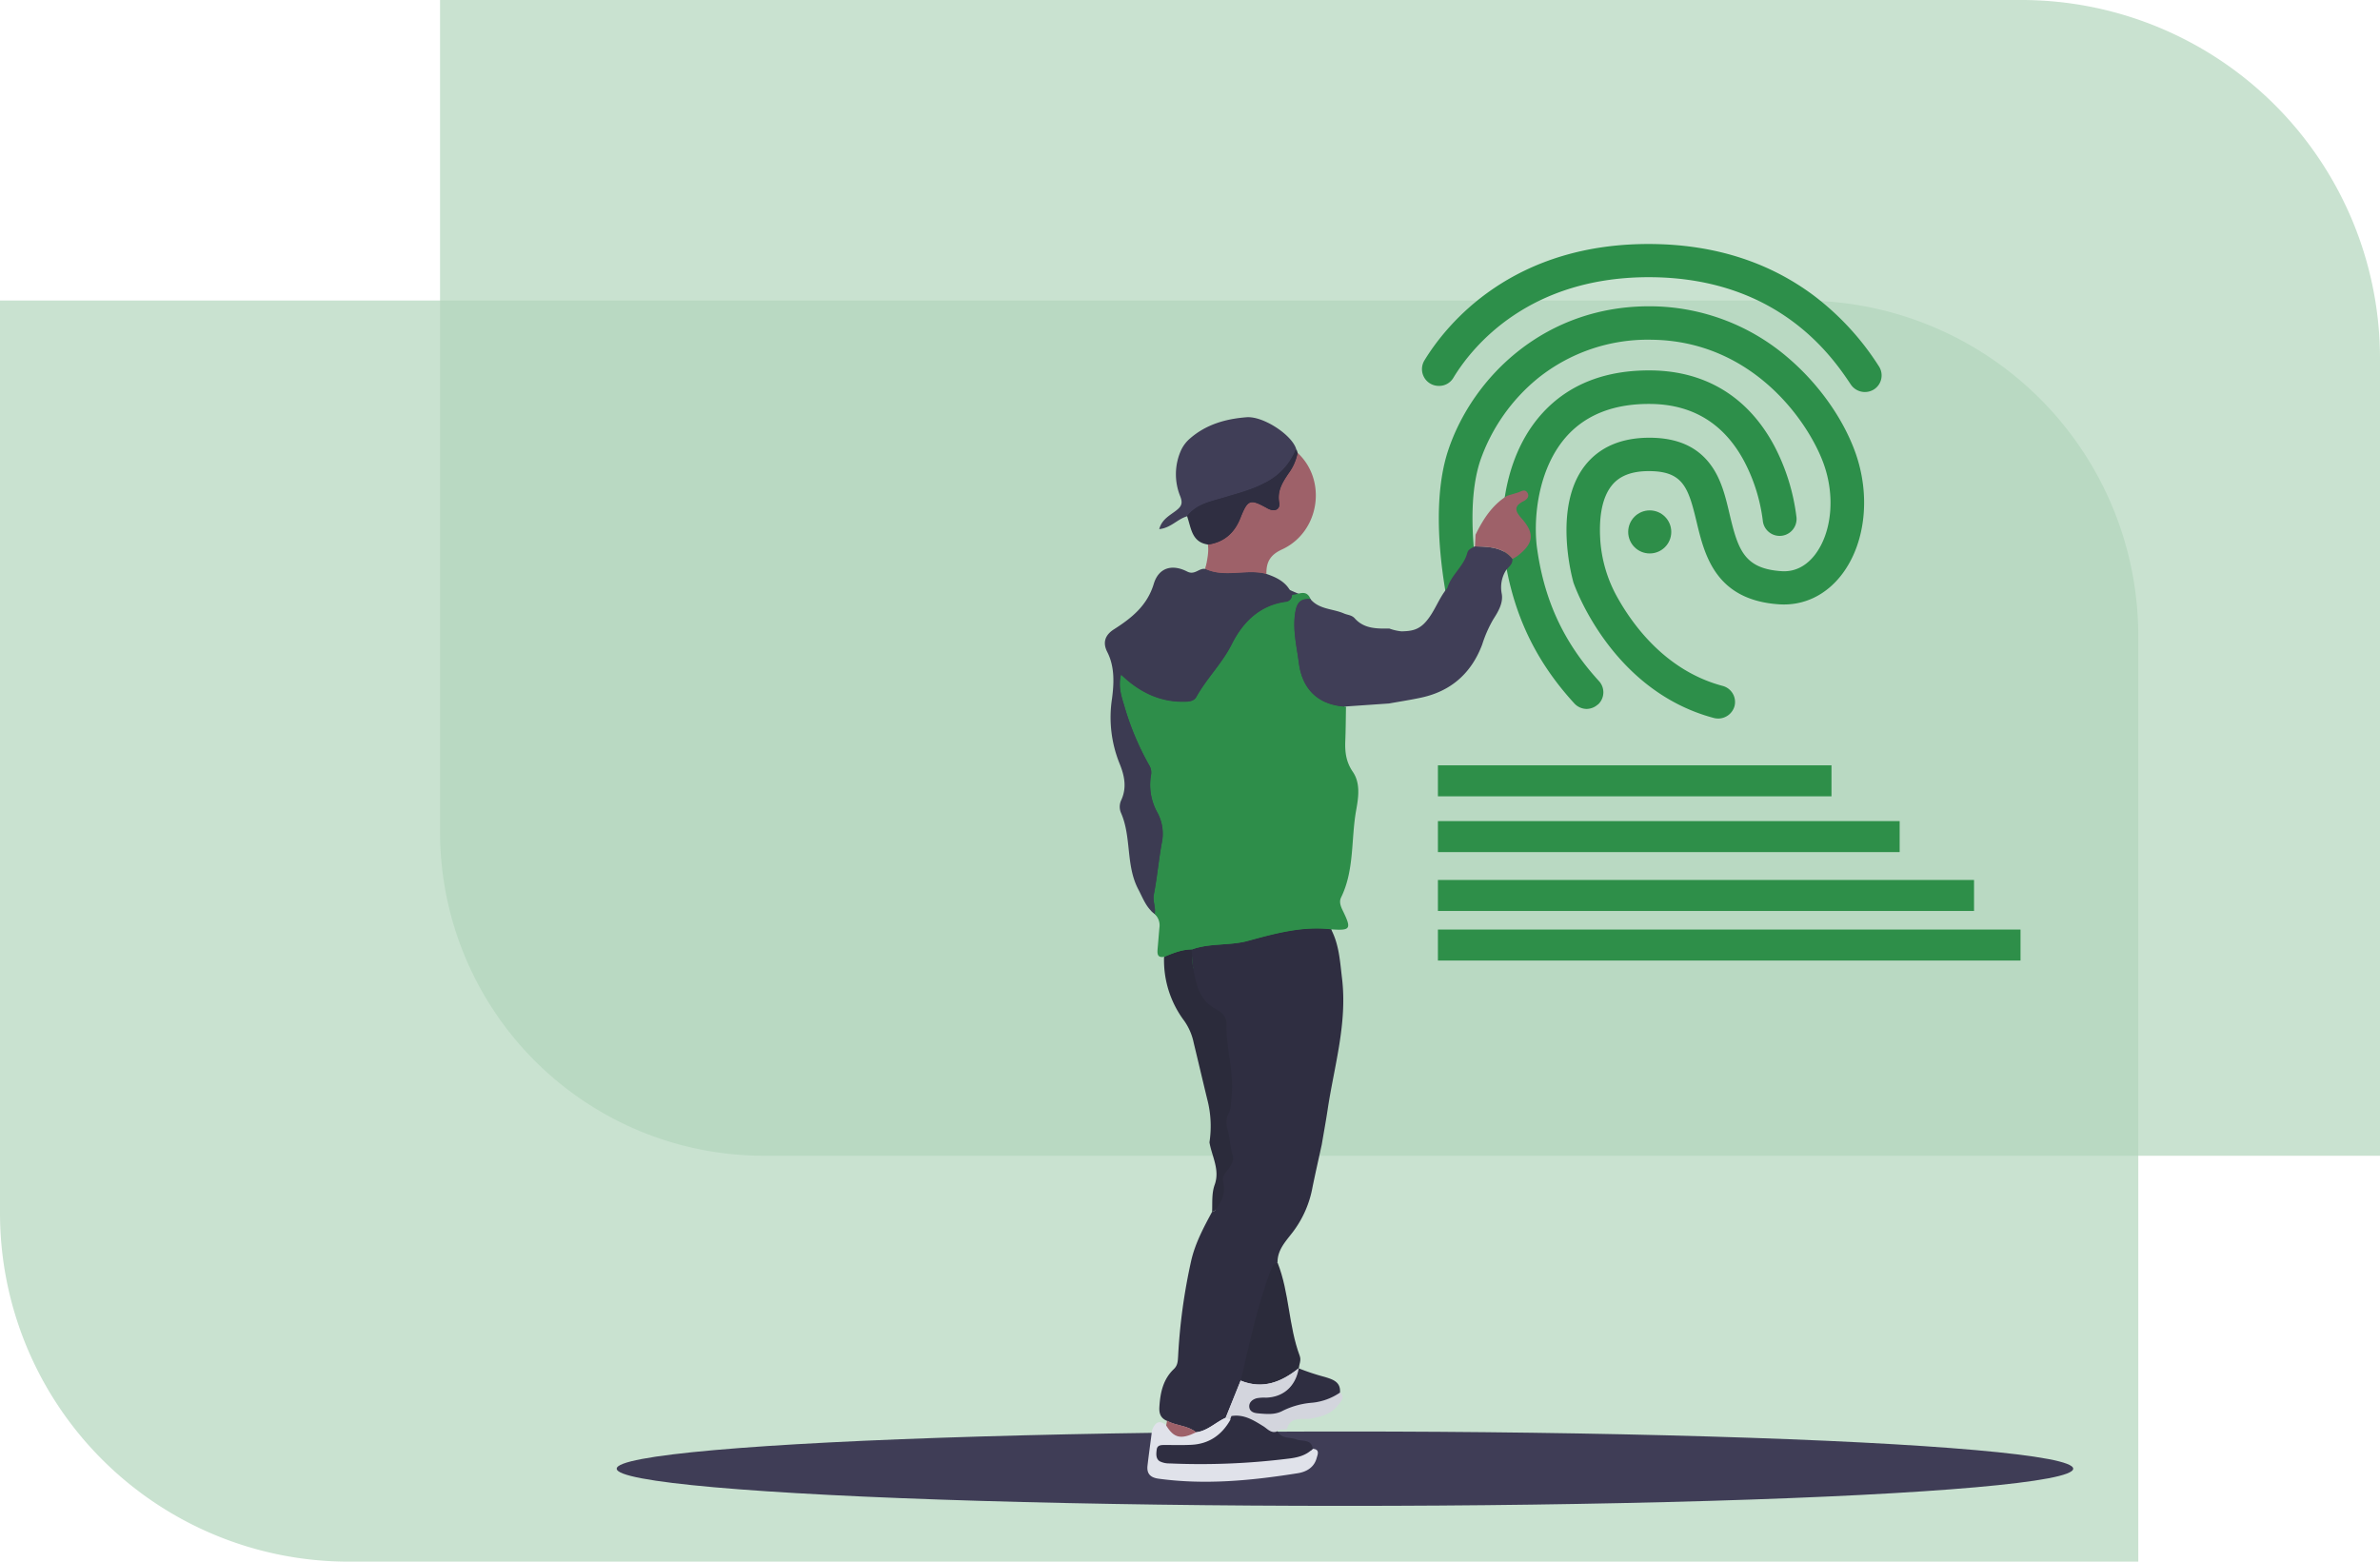 <?xml version="1.0" encoding="UTF-8"?> <svg xmlns="http://www.w3.org/2000/svg" viewBox="0 0 768 504"><defs><style>.cls-1{fill:#b3d6bd;opacity:0.7;}.cls-2{fill:#3f3d56;}.cls-3{fill:#2d8f4a;}.cls-4{fill:#2e8e49;}.cls-5{fill:#e0e2ea;}.cls-6{fill:#2f2e41;}.cls-7{fill:#2e8e4a;}.cls-8{fill:#3c3b52;}.cls-9{fill:#9e6169;}.cls-10{fill:#2b2b3b;}.cls-11{fill:#d3d5dd;}.cls-12{fill:#403e57;}.cls-13{fill:none;stroke:#2e8f49;stroke-miterlimit:10;stroke-width:10px;}</style></defs><g id="Layer_2" data-name="Layer 2"><g id="Layer_1-2" data-name="Layer 1"><path class="cls-1" d="M0,97H581.78A108.22,108.22,0,0,1,690,205.22V504a0,0,0,0,1,0,0H112.53A112.53,112.53,0,0,1,0,391.47V97A0,0,0,0,1,0,97Z"></path><path class="cls-1" d="M142,0H652.25A115.75,115.75,0,0,1,768,115.75V373a0,0,0,0,1,0,0H246.48A104.48,104.48,0,0,1,142,268.52V0A0,0,0,0,1,142,0Z"></path><ellipse class="cls-2" cx="434" cy="474" rx="235" ry="12"></ellipse><path class="cls-3" d="M464.21,124.54a5.41,5.41,0,0,1-4.59-8.18c7-11.49,28.34-38.27,74-37.6,19.78.29,37,5.79,51.31,16.36a87.29,87.29,0,0,1,21.35,23.07,5.37,5.37,0,0,1-1.5,7.44l0,0a5.49,5.49,0,0,1-7.55-1.54c-5.64-8.43-22.73-34-63.72-34.62C493.44,88.91,475,112,469,121.91a5.31,5.31,0,0,1-4.75,2.63Z"></path><path class="cls-3" d="M554.39,231.89a5.55,5.55,0,0,1-1.35-.17c-33-8.79-44.87-42.43-45.35-43.83l-.07-.31c-.26-1-6.57-24,3.82-37.31,4.77-6.07,11.92-9.1,21.31-9,8.73.12,15,3,19.23,8.7,3.49,4.69,4.84,10.43,6.15,16,2.73,11.52,4.73,17.58,16.77,18.37,5.29.35,8.81-2.73,10.82-5.37,5.44-7.18,6.54-19,2.67-29.52-5-13.6-22.92-39.33-55.22-39.8A56.62,56.62,0,0,0,496.36,122a59.53,59.53,0,0,0-18.71,26.7c-6.22,18.76,1.15,48.51,1.23,48.78A5.37,5.37,0,0,1,475,204h-.05a5.48,5.48,0,0,1-6.63-3.92c-.33-1.36-8.21-33.08-1-54.77,7.84-23.5,31.29-47,66.06-46.45A68.5,68.5,0,0,1,577,115.48c9.69,8.26,17.57,19.27,21.58,30.22,5.13,14,3.47,29.58-4.21,39.67-5.12,6.72-12.32,10.18-20.23,9.67-20.62-1.34-24.12-16-26.67-26.62-2.62-10.94-4.32-16.22-14.94-16.37-5.84-.09-10,1.47-12.56,4.8-3.54,4.55-3.91,11.73-3.6,17V174a43.93,43.93,0,0,0,5.6,18.9c5.23,9.33,15.9,23.67,33.88,28.46a5.37,5.37,0,0,1,3.86,6.54v0a5.49,5.49,0,0,1-5.35,4Z"></path><path class="cls-3" d="M511.92,228.8A5.5,5.5,0,0,1,508,227c-13.05-14.25-20.31-30.09-22.85-49.79v-.12c-1.39-13,1.2-31.44,12.74-43.94,8.52-9.23,20.37-13.81,35.17-13.6,17.5.26,31.13,8.69,39.48,24.34a66.84,66.84,0,0,1,7.17,23.1,5.46,5.46,0,0,1-10.88,1,55.82,55.82,0,0,0-6.09-19.29c-6.47-12-16.51-18.13-29.88-18.33-11.55-.17-20.64,3.22-27,10.08-9.11,9.88-11.07,25.27-10,35.49,2.22,17.42,8.63,31.34,20.12,43.88a5.35,5.35,0,0,1-.32,7.55h0l-.06,0A5.53,5.53,0,0,1,511.92,228.8Z"></path><circle class="cls-4" cx="532.35" cy="171.67" r="6.95"></circle><polygon class="cls-5" points="399 443.48 418 440.48 421 445.48 431 448.48 432.43 451.17 409.98 459.15 414.39 465.61 423.62 468.42 422 471.48 392 475.48 373 474.48 372 468.48 374.14 462.24 376.31 461.62 377.2 456.35 379.08 446.48 399 443.48"></polygon><polygon class="cls-6" points="411 401.48 413 413.48 405 444.48 395 446.48 411 401.48"></polygon><polygon class="cls-6" points="381.79 306.71 391.75 306.41 400.36 339.33 402 394.48 391.89 396.13 394 361.48 381.79 306.71"></polygon><polygon class="cls-7" points="428.96 296.48 431 307.48 376.01 313.48 375.64 304.98 428.96 296.48"></polygon><polygon class="cls-8" points="414 189.48 422.88 193.3 434 228.48 377.91 299.6 371.64 294.1 359 212.48 414 189.48"></polygon><polygon class="cls-9" points="389.3 182 388 187.48 409 188.48 408.07 182 389.3 182"></polygon><polygon class="cls-6" points="416.9 143.01 421 150.48 410 173.48 391 179.48 387.88 169.3 381.66 165.66 396.2 146.88 416.9 143.01"></polygon><path class="cls-6" d="M429.49,299.86c2.64,5,2.9,10.37,3.56,15.82,1.76,14.53-2.5,28.29-4.62,42.33-.57,3.8-1.27,7.59-1.91,11.38-1,4.61-2.06,9.21-3,13.84a33.91,33.91,0,0,1-6.45,14.54c-2.22,2.9-4.94,5.7-4.82,9.82-1.38.12-1.8,1.26-2.18,2.27-4.43,11.59-6.89,23.72-9.75,35.74l-4.83,12c-3.24,1.43-5.81,4.23-9.53,4.68-2.73-2.24-6.43-2.06-9.39-3.72-2-.83-2.59-2.35-2.45-4.47.28-4.59,1.18-8.92,4.66-12.23,1.25-1.19,1.29-2.55,1.38-4.05a185.22,185.22,0,0,1,4.24-31c1.32-5.66,4-10.65,6.7-15.66.33-.17.77-.25,1-.51,2.08-2.73,3.43-5.44,2.55-9.23-.74-3.15,4.31-4.79,3-8.83-.81-2.52-.77-5.35-1.53-8a6.75,6.75,0,0,1,.25-5.09c.91-1.74.8-3.58,1-5.43.86-8-1.78-15.73-1.64-23.68,0-2.11-1.41-3.64-3.32-4.62-3.68-1.92-5.59-5.14-6.51-9.05a38.29,38.29,0,0,1-1.32-10.27c5.78-2.11,12.05-1.18,17.86-2.76C411.34,301.24,420.15,298.78,429.49,299.86Z"></path><path class="cls-10" d="M384.61,306.41a38.29,38.29,0,0,0,1.32,10.27c.92,3.91,2.83,7.13,6.51,9.05,1.91,1,3.36,2.51,3.32,4.62-.14,7.95,2.5,15.68,1.64,23.68-.2,1.85-.09,3.69-1,5.43a6.75,6.75,0,0,0-.25,5.09c.76,2.64.72,5.47,1.53,8,1.29,4-3.76,5.68-3,8.83.88,3.79-.47,6.5-2.55,9.23-.2.26-.64.34-1,.51.13-2.93-.18-5.93.83-8.74,1.76-4.89-.91-9.16-1.68-13.7a34.28,34.28,0,0,0-.74-14c-1.46-6-2.88-12.08-4.34-18.11a19,19,0,0,0-3.08-7.14,32.56,32.56,0,0,1-6.49-20.58C378.53,307.6,381.42,306.43,384.61,306.41Z"></path><path class="cls-10" d="M400.36,445.6c2.86-12,5.32-24.15,9.75-35.74.38-1,.8-2.15,2.18-2.27,3.8,9.67,3.5,20.32,7.12,30,.54,1.45-.17,2.65-.31,4C413.52,446.06,407.51,448.51,400.36,445.6Z"></path><path class="cls-5" d="M386,462.24c3.72-.45,6.29-3.25,9.53-4.68l1.52.64c-2.76,4.92-6.87,7.81-12.57,8.11-2.86.15-5.73,0-8.6.06-1.1,0-2.42-.05-2.62,1.46-.18,1.35-.34,2.94.94,3.78a6.84,6.84,0,0,0,3.22.71,229.43,229.43,0,0,0,38.06-1.51c3-.33,5.91-.94,8.14-3.23,2.4.16,1.55,1.9,1.25,3-.81,3-3.27,4.43-6.07,4.88-14.93,2.38-29.91,3.83-45,1.76-2.64-.37-3.81-1.66-3.51-4.23.44-3.82,1-7.62,1.46-11.43.93-2.33,2.21-3.59,4.6-1.53C378.79,464.14,381.09,464.66,386,462.24Z"></path><path class="cls-11" d="M397.05,458.2l-1.52-.64,4.83-12c7.15,2.91,13.16.46,18.74-4h-.05c-1,5.78-4.92,9.3-10.55,9.46a13.15,13.15,0,0,0-2.95.18c-1.39.35-2.6,1.17-2.46,2.81s1.44,2,2.71,2.07c2.71.23,5.52.57,8-.77a25.75,25.75,0,0,1,9.62-2.65,19.19,19.19,0,0,0,8.95-3.27c1.74,1.47.4,2.77-.4,3.87-2.2,3-5.39,3.95-9,4.57-2.69.46-6.57-.92-7.69,3.39-1,.36-2.18-.2-3.08.64-2,.88-3.21-.77-4.59-1.62-3.17-2-6.29-3.94-10.28-3.29l-.41,1Z"></path><path class="cls-6" d="M432.4,449.44a19.19,19.19,0,0,1-8.95,3.27,25.75,25.75,0,0,0-9.62,2.65c-2.51,1.34-5.32,1-8,.77-1.27-.11-2.58-.57-2.71-2.07s1.07-2.46,2.46-2.81a13.15,13.15,0,0,1,2.95-.18c5.63-.16,9.56-3.68,10.55-9.46a73.78,73.78,0,0,0,8.44,2.79C429.89,445.15,432.71,445.89,432.4,449.44Z"></path><path class="cls-9" d="M386,462.24c-4.91,2.42-7.21,1.9-9.69-2.2.1-.51.2-1,.29-1.52C379.57,460.18,383.27,460,386,462.24Z"></path><path class="cls-7" d="M384.61,306.41c-3.19,0-6.08,1.19-9,2.39-2.1.37-2.2-.94-2.07-2.46.21-2.35.39-4.7.6-7a5,5,0,0,0-1.56-4.38c.43-2.1-.7-4.06-.27-6.27,1.07-5.48,1.55-11.07,2.55-16.56a14.35,14.35,0,0,0-1.47-10,18.35,18.35,0,0,1-2-11.95,4.41,4.41,0,0,0-.57-3.18,89.75,89.75,0,0,1-8.06-19.25c-.94-3.1-2-6.29-1-10,1,.91,1.71,1.58,2.46,2.19,5.19,4.23,11,6.67,17.85,6.55,1.54,0,3.16-.1,4-1.57,3.34-6,8.31-10.81,11.42-17,3.51-7,8.92-12.51,17.37-13.68a2.21,2.21,0,0,0,2.06-2.24c2.13-.12,4.68-2,6,1.41-2.9-.19-4.3.81-4.86,4-1,5.69.38,11.07,1.09,16.54,1.12,8.77,6.48,13.69,15.19,14.12-.07,3.74-.08,7.47-.23,11.21-.13,3.52.27,6.68,2.44,9.83,2.52,3.68,1.8,8.32,1.07,12.39-1.69,9.37-.51,19.24-4.87,28.15-.69,1.42-.12,2.86.57,4.28,2.88,5.92,2.52,6.45-3.79,6-9.34-1.08-18.15,1.38-27,3.79C396.66,305.23,390.39,304.3,384.61,306.41Z"></path><path class="cls-8" d="M416.9,191.89a2.21,2.21,0,0,1-2.06,2.24c-8.45,1.17-13.86,6.64-17.37,13.68-3.11,6.23-8.08,11.05-11.42,17-.81,1.47-2.43,1.54-4,1.57-6.8.12-12.66-2.32-17.85-6.55-.75-.61-1.45-1.28-2.46-2.19-1,3.74.08,6.93,1,10A89.75,89.75,0,0,0,370.85,247a4.41,4.41,0,0,1,.57,3.18,18.35,18.35,0,0,0,2,11.95,14.35,14.35,0,0,1,1.47,10c-1,5.49-1.48,11.08-2.55,16.56-.43,2.21.7,4.17.27,6.27-2.74-2-3.77-5.05-5.29-7.93-4.12-7.81-2.12-16.9-5.63-24.79a5,5,0,0,1,.12-4c1.87-4.09,1.05-7.93-.57-11.89a39.73,39.73,0,0,1-2.41-20.84c.64-4.86.94-10.24-1.52-15.08-1.54-3-.78-5.46,2.16-7.33,5.67-3.62,10.7-7.6,12.83-14.64,1.57-5.21,5.84-6.53,10.79-4,2.51,1.3,3.89-1.31,5.94-.82,6.35,2.91,13.18-.12,19.63,1.58C412.2,186.44,415.46,188.05,416.9,191.89Z"></path><path class="cls-12" d="M434.3,228c-8.71-.43-14.07-5.35-15.19-14.12C418.4,208.41,417,203,418,197.34c.56-3.23,2-4.23,4.86-4,2.8,3.38,7.23,3.08,10.83,4.65,1.15.51,2.49.47,3.48,1.58,3,3.37,7.08,3.34,11.14,3.28a16.22,16.22,0,0,0,3.95.91c3-.08,5.46-.32,7.94-3.21,2.88-3.36,4.08-7.52,6.84-10.77,1.26-4.28,5.31-7,6.44-11.34.31-1.21,1.49-1.55,2.42-2.12,4.44.15,8.93.16,12.11,4,.26,1.8-1.24,2.62-2.09,3.81a10.41,10.41,0,0,0-1.33,7.45c.56,3-1.15,5.85-2.74,8.32a40.74,40.74,0,0,0-3.55,8.07c-3.41,9.11-9.86,15-19.48,17.13-3.5.77-7.06,1.3-10.59,1.94Z"></path><path class="cls-12" d="M383,166.65c-3.06.88-5.21,3.75-8.93,4.12.86-3.2,3.43-4.42,5.46-6,1.68-1.32,2.21-2.26,1.34-4.55a18.88,18.88,0,0,1,.25-14.92,11.37,11.37,0,0,1,2.93-3.83c5.22-4.52,11.52-6.29,18.19-6.81,5.35-.42,14.53,5.61,16,10.17A20.76,20.76,0,0,1,407.94,156c-4.09,2.15-8.56,3.27-12.95,4.6S386,162.69,383,166.65Z"></path><path class="cls-9" d="M408.66,185.18c-6.45-1.7-13.28,1.33-19.63-1.58.38-2.61,1.14-5.18.74-7.86,5.2-.73,8.55-3.73,10.45-8.51,2.42-6.07,3.1-6.31,8.78-3.16,2.23,1.24,4.17.42,3.76-1.88-.68-3.76,1.07-6.51,2.94-9.31a16.46,16.46,0,0,0,3-6.74c9.63,8.88,7.14,25.58-5,31.18C409.84,179.09,408.6,181.44,408.66,185.18Z"></path><path class="cls-6" d="M418.73,146.14a16.46,16.46,0,0,1-3,6.74c-1.87,2.8-3.62,5.55-2.94,9.31.41,2.3-1.53,3.12-3.76,1.88-5.68-3.15-6.36-2.91-8.78,3.16-1.9,4.78-5.25,7.78-10.45,8.51-5.31-.76-5.4-5.38-6.73-9.09,3-4,7.61-4.79,11.95-6.1s8.86-2.45,12.95-4.6a20.76,20.76,0,0,0,10.35-11.13Z"></path><path class="cls-6" d="M397.37,457c4-.65,7.11,1.33,10.28,3.29,1.38.85,2.57,2.5,4.59,1.62,1.33,2.56,4.05,1.84,6.12,2.65,1.87.74,4.81-.22,5.26,3-2.23,2.29-5.18,2.9-8.14,3.23a229.43,229.43,0,0,1-38.06,1.51,6.84,6.84,0,0,1-3.22-.71c-1.28-.84-1.12-2.43-.94-3.78.2-1.51,1.52-1.44,2.62-1.46,2.87,0,5.74.09,8.6-.06,5.7-.3,9.81-3.19,12.57-8.11L397,458C397.1,457.69,397.23,457.34,397.37,457Z"></path><path class="cls-5" d="M397.37,457c-.14.34-.27.69-.41,1C397.1,457.69,397.23,457.34,397.37,457Z"></path><path class="cls-9" d="M486.35,160c1.18-.36,2.36-.68,3.53-1.07,1-.34,2.19-1.21,3,.09s-.32,2.27-1.25,2.74c-3.11,1.55-2.8,3.11-.7,5.47,4.42,4.95,4,8.14-1.26,12.2a13.41,13.41,0,0,1-1.6.94c-3.18-3.88-7.67-3.89-12.11-4l.18-3.8C478.6,167.55,481.5,163,486.35,160Z"></path><line class="cls-13" x1="464" y1="252" x2="591" y2="252"></line><line class="cls-13" x1="464" y1="270" x2="613" y2="270"></line><line class="cls-13" x1="464" y1="289" x2="637" y2="289"></line><line class="cls-13" x1="464" y1="305" x2="652" y2="305"></line></g></g></svg> 